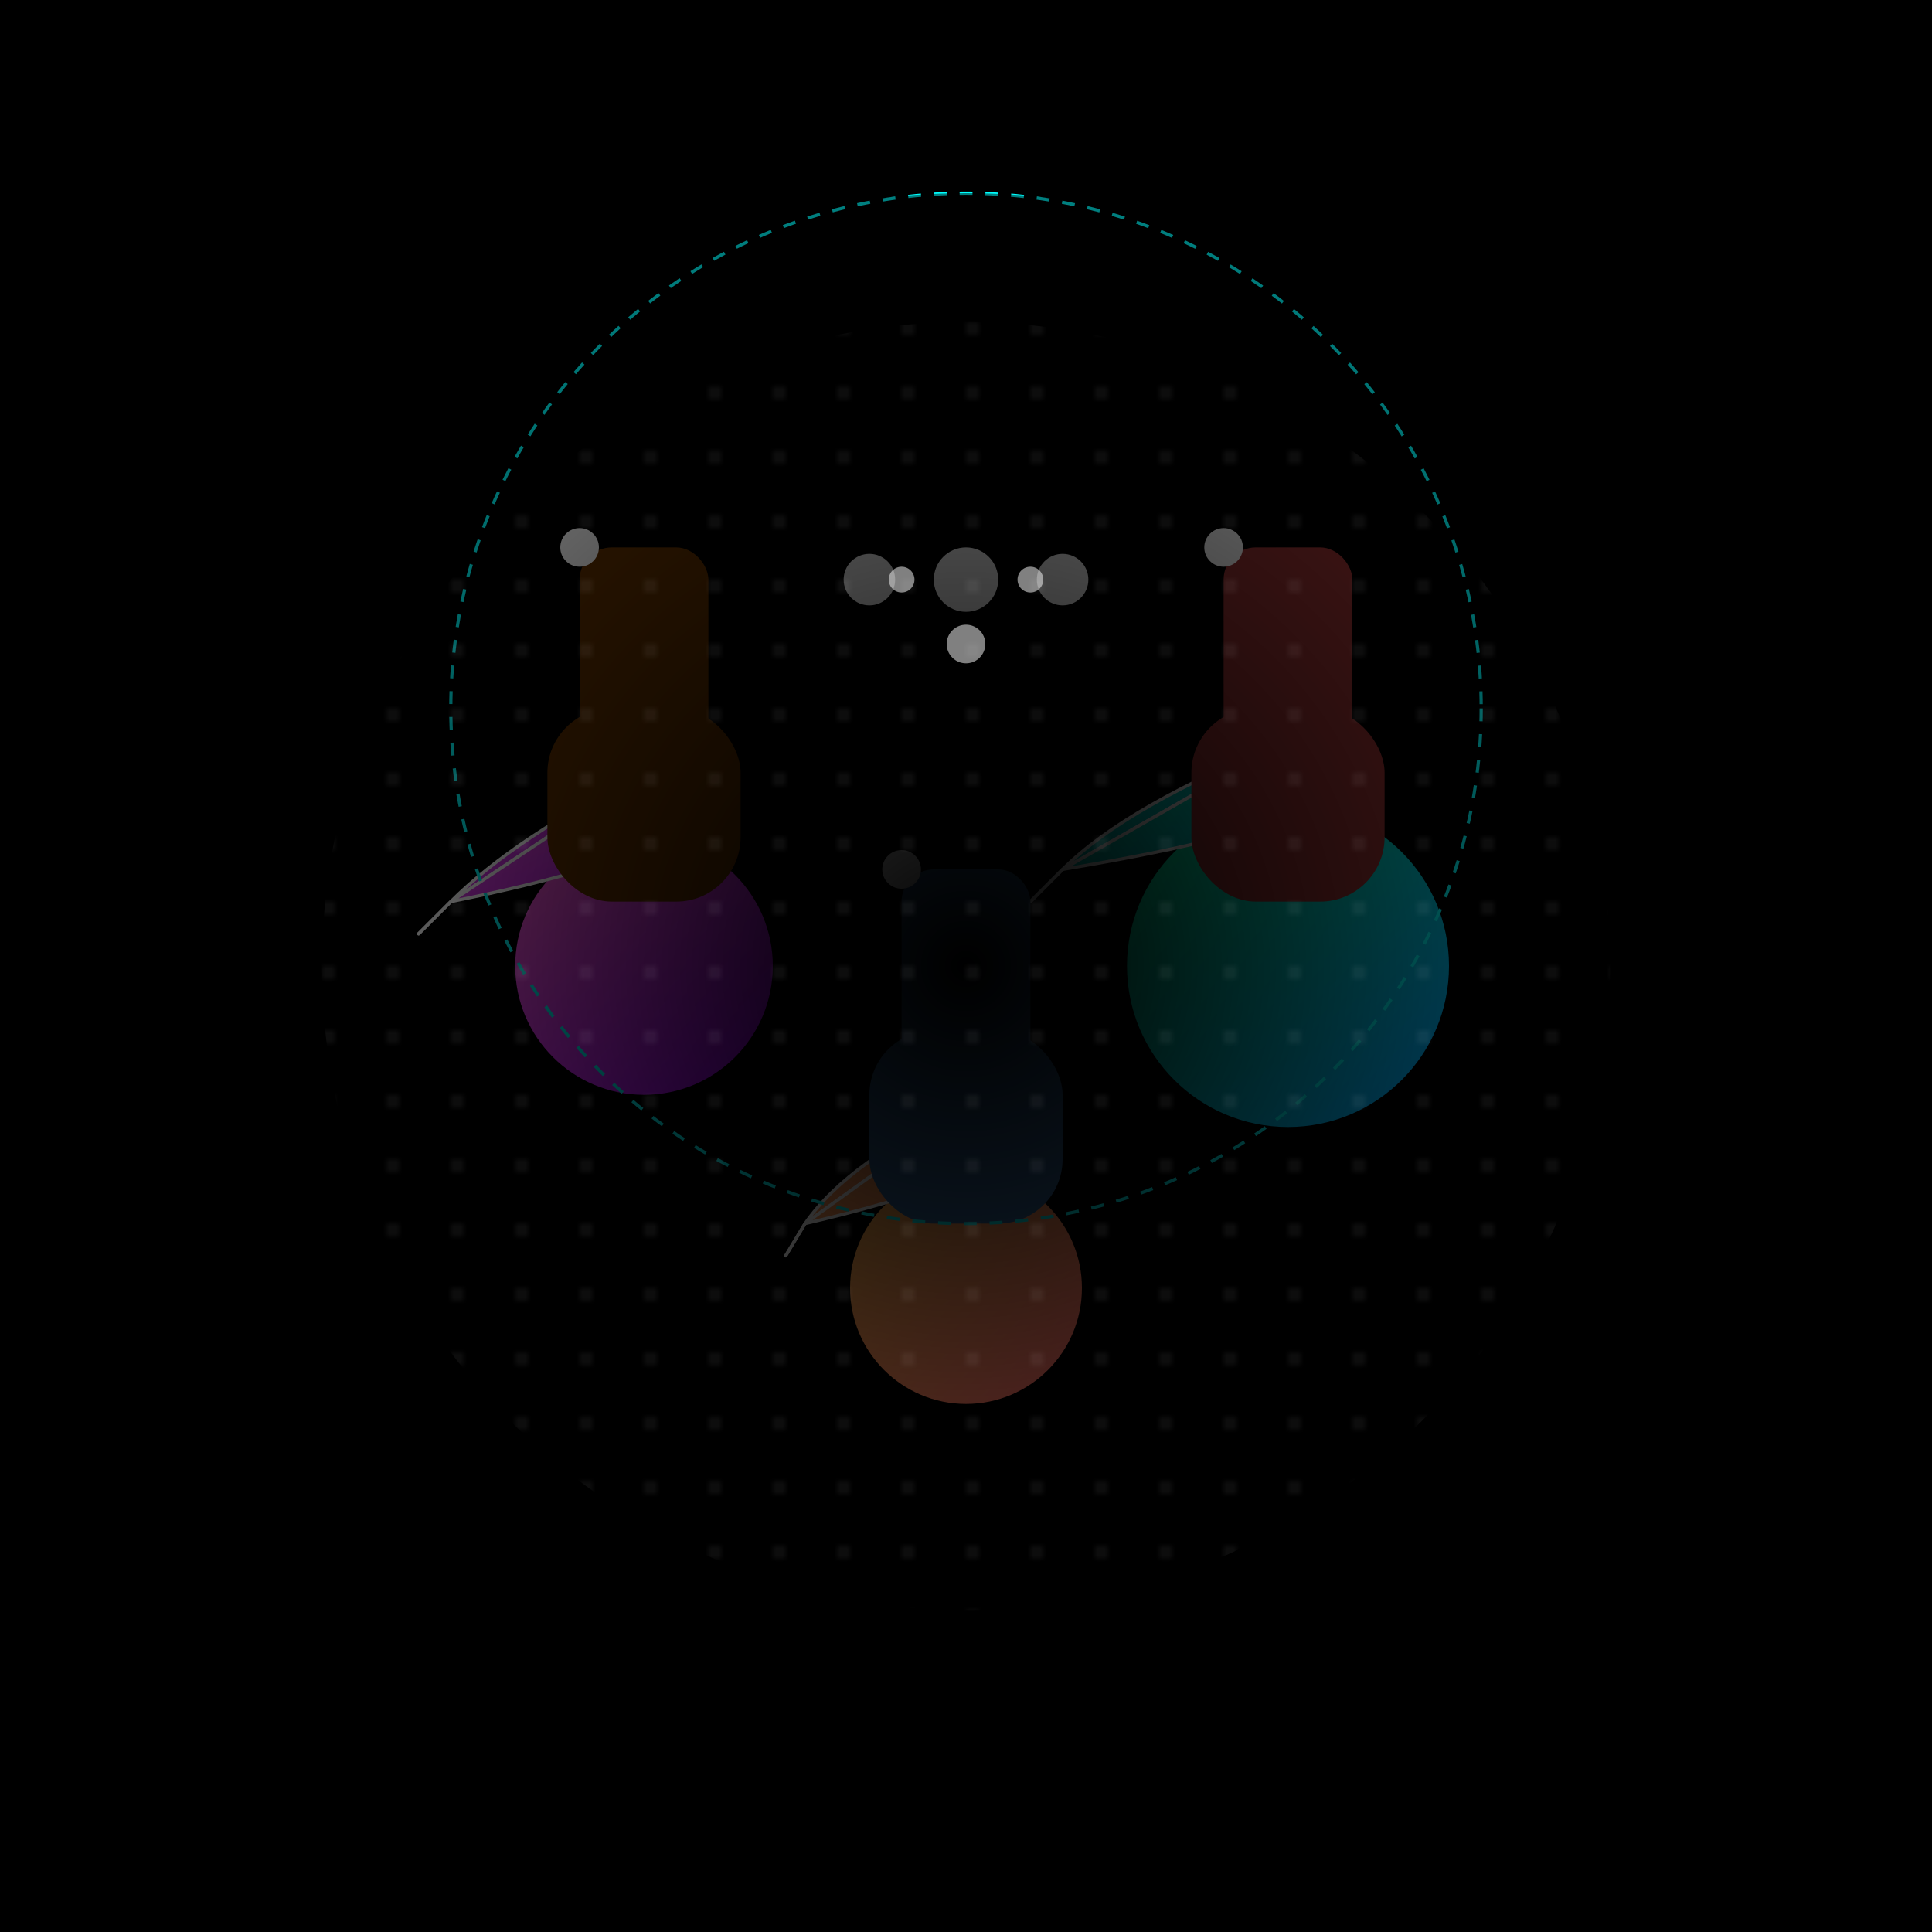 <svg viewBox="0 0 300 300" xmlns="http://www.w3.org/2000/svg">
  <defs>
    <filter id="glow">
      <feGaussianBlur stdDeviation="2" result="glow"/>
      <feMerge>
        <feMergeNode in="glow"/>
        <feMergeNode in="SourceGraphic"/>
      </feMerge>
    </filter>
    <pattern id="stars" x="0" y="0" width="10" height="10" patternUnits="userSpaceOnUse">
      <circle cx="1" cy="1" r="0.5" fill="white"/>
    </pattern>
  </defs>
  <rect width="300" height="300" fill="#000" />
  <g transform="translate(150,150)">
    <!-- Jellyfish 1 -->
    <g transform="translate(-50,0)">
      <circle cx="0" cy="0" r="20" fill="url(#grad1)" filter="url(#glow)"/>
      <path d="M0-30Q-20-20-30-10L-35-5Q-40-0-35-5L-30-10Z" fill="url(#grad1)" stroke="#fff" stroke-width="0.5"/>
      <path d="M0-30Q20-20-30-10L-35-5Q-40-0-35-5L-30-10Z" fill="url(#grad1)" stroke="#fff" stroke-width="0.5"/>
    </g>
    
    <!-- Jellyfish 2 -->
    <g transform="translate(50,0)">
      <circle cx="0" cy="0" r="25" fill="url(#grad2)" filter="url(#glow)"/>
      <path d="M0-35Q-25-25-35-15L-40-10Q-45-5-40-10L-35-15Z" fill="url(#grad2)" stroke="#fff" stroke-width="0.5"/>
      <path d="M0-35Q25-25-35-15L-40-10Q-45-5-40-10L-35-15Z" fill="url(#grad2)" stroke="#fff" stroke-width="0.5"/>
    </g>

    <!-- Jellyfish 3 -->
    <g transform="translate(0,50)">
      <circle cx="0" cy="0" r="18" fill="url(#grad3)" filter="url(#glow)"/>
      <path d="M0-28Q-18-20-25-10L-28-5Q-30-0-28-5L-25-10Z" fill="url(#grad3)" stroke="#fff" stroke-width="0.5"/>
      <path d="M0-28Q18-20-25-10L-28-5Q-30-0-28-5L-25-10Z" fill="url(#grad3)" stroke="#fff" stroke-width="0.5"/>
    </g>

    <!-- Top Hats -->
    <g transform="translate(-50,0)" filter="url(#glow)">
      <rect x="-15" y="-40" width="30" height="30" rx="10" fill="#663300"/>
      <rect x="-10" y="-65" width="20" height="40" rx="5" fill="#663300"/>
      <circle cx="-10" cy="-65" r="3" fill="#fff"/>
    </g>
    <g transform="translate(50,0)" filter="url(#glow)">
      <rect x="-15" y="-40" width="30" height="30" rx="10" fill="#993333"/>
      <rect x="-10" y="-65" width="20" height="40" rx="5" fill="#993333"/>
      <circle cx="-10" cy="-65" r="3" fill="#fff"/>
    </g>
    <g transform="translate(0,50)" filter="url(#glow)">
      <rect x="-15" y="-40" width="30" height="30" rx="10" fill="#336699"/>
      <rect x="-10" y="-65" width="20" height="40" rx="5" fill="#336699"/>
      <circle cx="-10" cy="-65" r="3" fill="#fff"/>
    </g>

    <!-- Cosmic Elements -->
    <circle cx="0" cy="-40" r="80" fill="none" stroke="#00ffff" stroke-width="0.5" stroke-dasharray="2,2"/>
    <g transform="translate(0,-60)">
      <circle cx="0" cy="0" r="5" fill="#fff"/>
      <circle cx="15" cy="0" r="4" fill="#fff"/>
      <circle cx="-15" cy="0" r="4" fill="#fff"/>
    </g>
    
    <!-- Galaxy Effect -->
    <circle cx="0" cy="0" r="120" fill="url(#galaxy)"/>
  </g>

  <linearGradient id="grad1" x1="0%" y1="0%" x2="100%" y2="100%">
    <stop offset="0%" style="stop-color:#FF61D2;stop-opacity:1"/>
    <stop offset="100%" style="stop-color:#9D00FF;stop-opacity:1"/>
  </linearGradient>

  <linearGradient id="grad2" x1="0%" y1="0%" x2="100%" y2="100%">
    <stop offset="0%" style="stop-color:#00FF9D;stop-opacity:1"/>
    <stop offset="100%" style="stop-color:#009DFF;stop-opacity:1"/>
  </linearGradient>

  <linearGradient id="grad3" x1="0%" y1="0%" x2="100%" y2="100%">
    <stop offset="0%" style="stop-color:#FFB347;stop-opacity:1"/>
    <stop offset="100%" style="stop-color:#FF6B6B;stop-opacity:1"/>
  </linearGradient>

  <radialGradient id="galaxy" cx="50%" cy="50%" r="100%">
    <stop offset="0%" style="stop-color:#000;stop-opacity:1"/>
    <stop offset="50%" style="stop-color:#000;stop-opacity:0.5"/>
    <stop offset="100%" style="stop-color:#000;stop-opacity:0"/>
  </radialGradient>

  <g transform="translate(150,150)" opacity="0.5">
    <circle cx="0" cy="-50" r="3" fill="#fff"/>
    <circle cx="10" cy="-60" r="2" fill="#fff"/>
    <circle cx="-10" cy="-60" r="2" fill="#fff"/>
  </g>

  <g transform="translate(150,150)" opacity="0.3">
    <circle cx="0" cy="0" r="100" fill="url(#stars)"/>
  </g>
</svg>